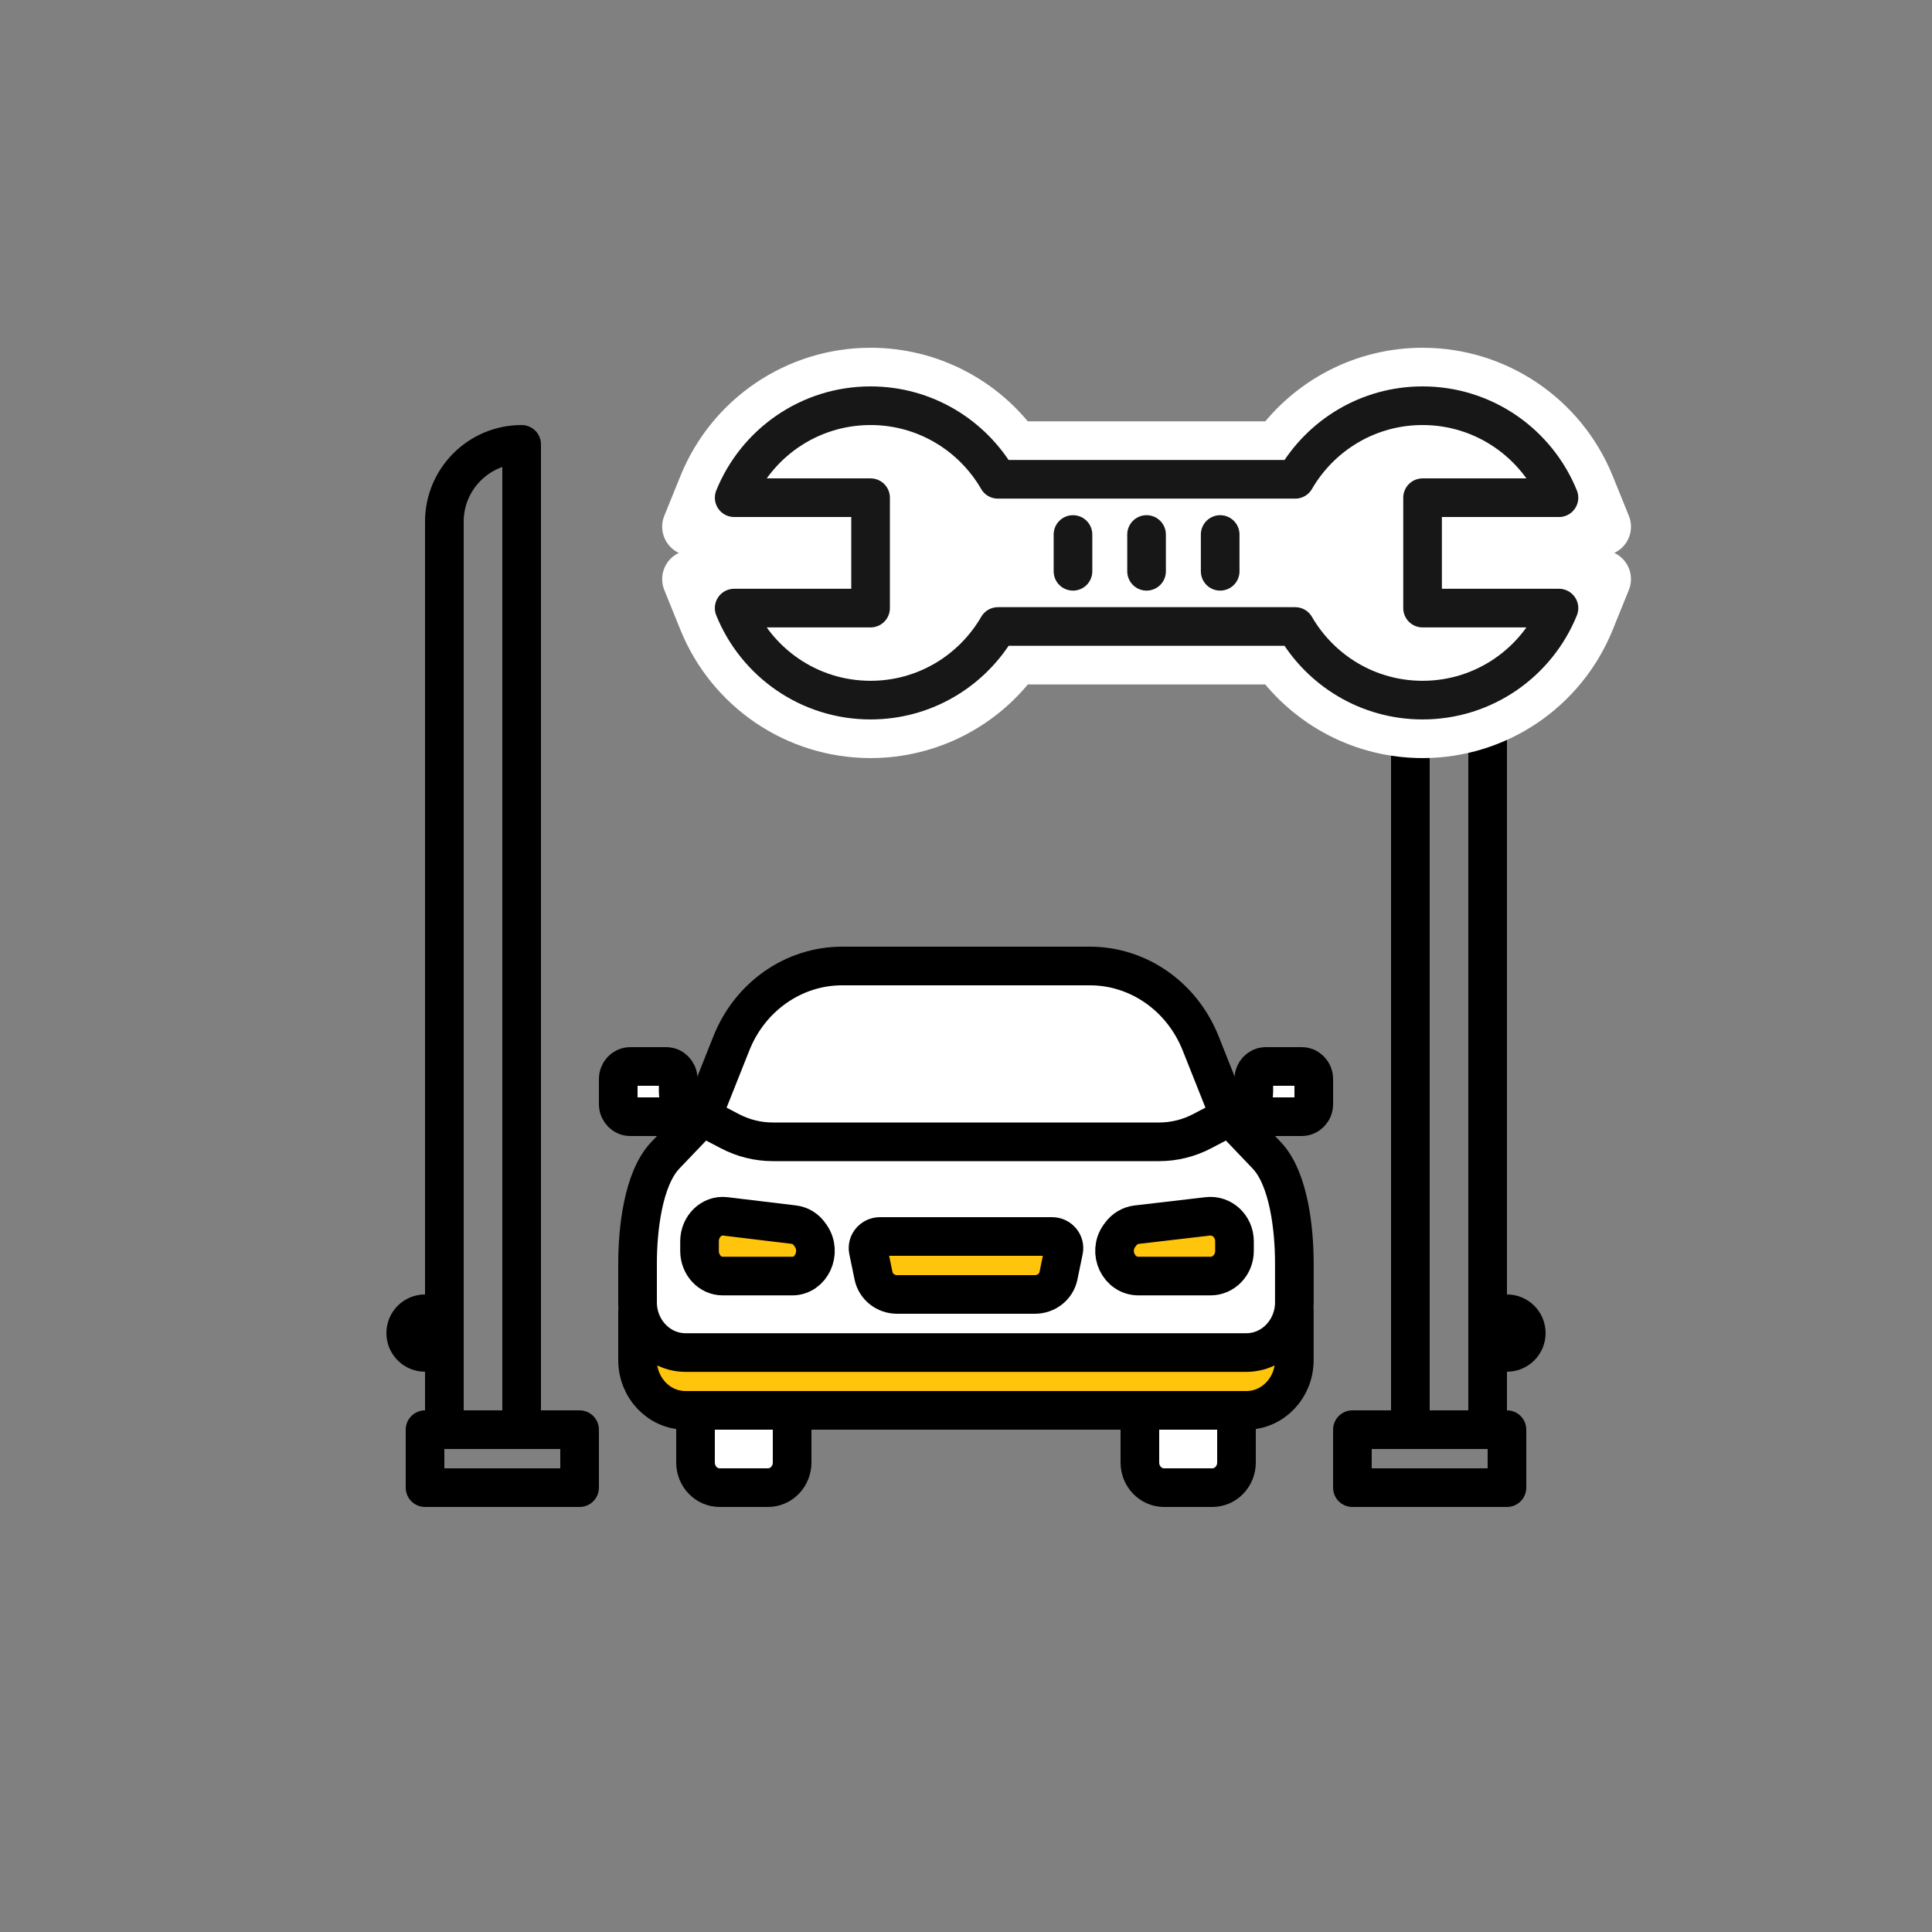 <?xml version="1.0" encoding="UTF-8"?>
<svg width="100px" height="100px" viewBox="0 0 100 100" version="1.1" xmlns="http://www.w3.org/2000/svg" xmlns:xlink="http://www.w3.org/1999/xlink">
    <rect x="0" y="0" width="100" height="100" fill="#808080" stroke="none"/>
    <!-- Generator: Sketch 51 (57462) - http://www.bohemiancoding.com/sketch -->
    <title>y_icon_fix_the_car_3</title>
    <desc>Created with Sketch.</desc>
    <defs>
        <path d="M35.632,10.475 L35.632,4.761 L42.692,4.761 C41.561,1.97 38.828,0 35.632,0 C32.814,0 30.358,1.534 29.041,3.809 L13.651,3.809 C12.334,1.534 9.878,0 7.061,0 C3.863,0 1.131,1.97 0.001,4.761 L7.061,4.761 L7.061,10.475 L-0,10.475 C1.13,13.268 3.863,15.238 7.061,15.238 C9.879,15.238 12.334,13.704 13.652,11.428 L29.04,11.428 C30.358,13.704 32.813,15.238 35.632,15.238 C38.828,15.238 41.562,13.268 42.692,10.475 L35.632,10.475 Z" id="path-1"></path>
    </defs>
    <g id="Page-1" stroke="none" stroke-width="1" fill="none" fill-rule="evenodd">
        <g id="y_icon_fix_the_car_3">
            <g id="Icon/mosach/reg/yellow" transform="translate(21, 23)">
                <g id="Group-26">
                    <path d="M2,45 L2,47 L1,47 C0.447,47 0,46.553 0,46 C0,45.447 0.447,45 1,45 L2,45 Z" id="Stroke-2" stroke="#000000" stroke-width="2" stroke-linecap="round" stroke-linejoin="round"></path>
                    <path d="M56,47 L56,45 L57,45 C57.553,45 58,45.447 58,46 C58,46.553 57.553,47 57,47 L56,47 Z" id="Stroke-4" stroke="#000000" stroke-width="2" stroke-linecap="round" stroke-linejoin="round"></path>
                    <polygon id="Stroke-6" stroke="#000000" stroke-width="2" stroke-linecap="round" stroke-linejoin="round" points="1 54 9 54 9 51 1 51"></polygon>
                    <polygon id="Stroke-8" stroke="#000000" stroke-width="2" stroke-linecap="round" stroke-linejoin="round" points="49 54 57 54 57 51 49 51"></polygon>
                    <path d="M2,4 L2,51 L6,51 L6,0 C3.791,0 2,1.791 2,4 Z" id="Stroke-9" stroke="#000000" stroke-width="2" stroke-linecap="round" stroke-linejoin="round"></path>
                    <path d="M52,0 L52,51 L56,51 L56,4 C56,1.791 54.209,0 52,0 Z" id="Stroke-14" stroke="#000000" stroke-width="2" stroke-linecap="round" stroke-linejoin="round"></path>
                    <g id="Group" transform="translate(11, 27)">
                        <path d="M4,23 L4,25.7 C4,26.418 4.56,27 5.25,27 L7.75,27 C8.44,27 9,26.418 9,25.7 L9,23 L5.678,23 L4,23 Z" id="Stroke-16" stroke="#000000" stroke-width="2" fill="#FFFFFF" stroke-linecap="round" stroke-linejoin="round"></path>
                        <path d="M27,23 L27,25.7 C27,26.418 27.56,27 28.25,27 L30.75,27 C31.44,27 32,26.418 32,25.7 L32,23 L30.322,23 L27,23 Z" id="Stroke-17" stroke="#000000" stroke-width="2" fill="#FFFFFF" stroke-linecap="round" stroke-linejoin="round"></path>
                        <path d="M1,17.9 L1,20.4 C1,21.836 2.111,23 3.482,23 L32.511,23 C33.883,23 34.994,21.836 34.994,20.4 L34.994,17.9" id="Stroke-19" stroke="#000000" stroke-width="2" fill="#FFC40C" stroke-linecap="round" stroke-linejoin="round"></path>
                        <path d="M33.562,9.796 L31.655,7.8 L7.607,9.796 L4.345,7.8 L2.438,9.796 C1.274,11.016 1,13.669 1,15.393 L1,17.407 C1,18.843 2.111,20.007 3.482,20.007 L32.511,20.007 C33.883,20.007 34.995,18.843 34.995,17.407 L34.995,15.393 C34.995,13.669 34.725,11.016 33.562,9.796 Z" id="Stroke-18" fill="#FFFFFF"></path>
                        <path d="M33.562,9.796 L31.656,7.8 L30.144,4 C29.18,1.578 26.92,0 24.415,0 L11.586,0 C9.081,0 6.821,1.578 5.857,4 L4.345,7.8 L2.439,9.796 C1.275,11.016 1,13.669 1,15.393 L1,17.407 C1,18.843 2.112,20.007 3.483,20.007 L32.511,20.007 C33.883,20.007 34.995,18.843 34.995,17.407 L34.995,15.393 C34.995,13.669 34.726,11.016 33.562,9.796 Z" id="Stroke-18" stroke="#000000" stroke-width="2" fill="#FFFFFF" stroke-linecap="round" stroke-linejoin="round"></path>
                        <path d="M4.345,7.8 L5.78,8.551 C6.469,8.912 7.229,9.1 8,9.1 L28,9.1 C28.772,9.1 29.532,8.912 30.221,8.551 L31.656,7.8" id="Stroke-20" stroke="#000000" stroke-width="2" stroke-linecap="round" stroke-linejoin="round"></path>
                        <path d="M9.006,16.049 L5.407,16.049 C4.745,16.049 4.208,15.467 4.208,14.749 L4.208,14.251 C4.208,13.477 4.829,12.874 5.54,12.959 L9.09,13.387 C9.419,13.427 9.719,13.611 9.917,13.899 L9.966,13.969 C10.559,14.826 9.995,16.049 9.006,16.049 Z" id="Stroke-21" stroke="#000000" stroke-width="2" fill="#FFC40C" stroke-linecap="round" stroke-linejoin="round"></path>
                        <path d="M26.931,16.049 L30.656,16.049 C31.341,16.049 31.897,15.467 31.897,14.749 L31.897,14.251 C31.897,13.477 31.253,12.874 30.519,12.959 L26.844,13.387 C26.504,13.427 26.194,13.611 25.989,13.899 L25.938,13.969 C25.325,14.826 25.909,16.049 26.931,16.049 Z" id="Stroke-22" stroke="#000000" stroke-width="2" fill="#FFC40C" stroke-linecap="round" stroke-linejoin="round"></path>
                        <path d="M3.103,6.5 L3.103,5.85 C3.103,5.491 2.825,5.2 2.482,5.2 L0.622,5.2 C0.279,5.2 -0,5.491 -0,5.85 L-0,7.15 C-0,7.509 0.279,7.8 0.622,7.8 L4.345,7.8 C3.659,7.8 3.103,7.218 3.103,6.5 Z" id="Stroke-23" stroke="#000000" stroke-width="2" fill="#FFFFFF" stroke-linecap="round" stroke-linejoin="round"></path>
                        <path d="M32.897,6.5 L32.897,5.85 C32.897,5.491 33.175,5.2 33.517,5.2 L35.379,5.2 C35.721,5.2 36.001,5.491 36.001,5.85 L36.001,7.15 C36.001,7.509 35.721,7.8 35.379,7.8 L31.655,7.8 C32.34,7.8 32.897,7.218 32.897,6.5 Z" id="Stroke-24" stroke="#000000" stroke-width="2" fill="#FFFFFF" stroke-linecap="round" stroke-linejoin="round"></path>
                        <path d="M21.568,17 L14.431,17 C13.839,17 13.33,16.597 13.214,16.035 L12.941,14.718 C12.865,14.347 13.158,14 13.549,14 L22.45,14 C22.841,14 23.134,14.347 23.058,14.718 L22.786,16.035 C22.67,16.597 22.16,17 21.568,17 Z" id="Stroke-25" stroke="#000000" stroke-width="2" fill="#FFC40C" stroke-linecap="round" stroke-linejoin="round"></path>
                    </g>
                </g>
            </g>
            <g id="Page-1" transform="translate(38, 21)" stroke-linecap="round" stroke-linejoin="round">
                <g id="Stroke-21">
                    <use fill="#FFFFFF" fill-rule="evenodd" xlink:href="#path-1"></use>
                    <path stroke="#FFFFFF" stroke-width="3" d="M37.132,8.975 L44.918,8.975 L44.082,11.038 C42.699,14.455 39.379,16.738 35.632,16.738 C32.646,16.738 29.915,15.288 28.225,12.928 L14.467,12.928 C12.777,15.287 10.045,16.738 7.061,16.738 C3.313,16.738 -0.007,14.455 -1.391,11.038 L-2.226,8.975 L5.561,8.975 L5.561,6.261 L-2.226,6.261 L-1.39,4.198 C-0.006,0.782 3.314,-1.5 7.061,-1.5 C10.044,-1.5 12.776,-0.05 14.466,2.309 L28.226,2.309 C29.916,-0.05 32.648,-1.5 35.632,-1.5 C39.378,-1.5 42.697,0.782 44.082,4.197 L44.919,6.261 L37.132,6.261 L37.132,8.975 Z"></path>
                    <use stroke="#171717" stroke-width="2" xlink:href="#path-1"></use>
                </g>
                <path d="M17.537,8.57 L17.537,6.666" id="Stroke-23" stroke="#171717" stroke-width="2"></path>
                <path d="M21.346,8.57 L21.346,6.666" id="Stroke-25" stroke="#171717" stroke-width="2"></path>
                <path d="M25.156,8.57 L25.156,6.666" id="Stroke-27" stroke="#171717" stroke-width="2"></path>
            </g>
        </g>
    </g>
</svg>